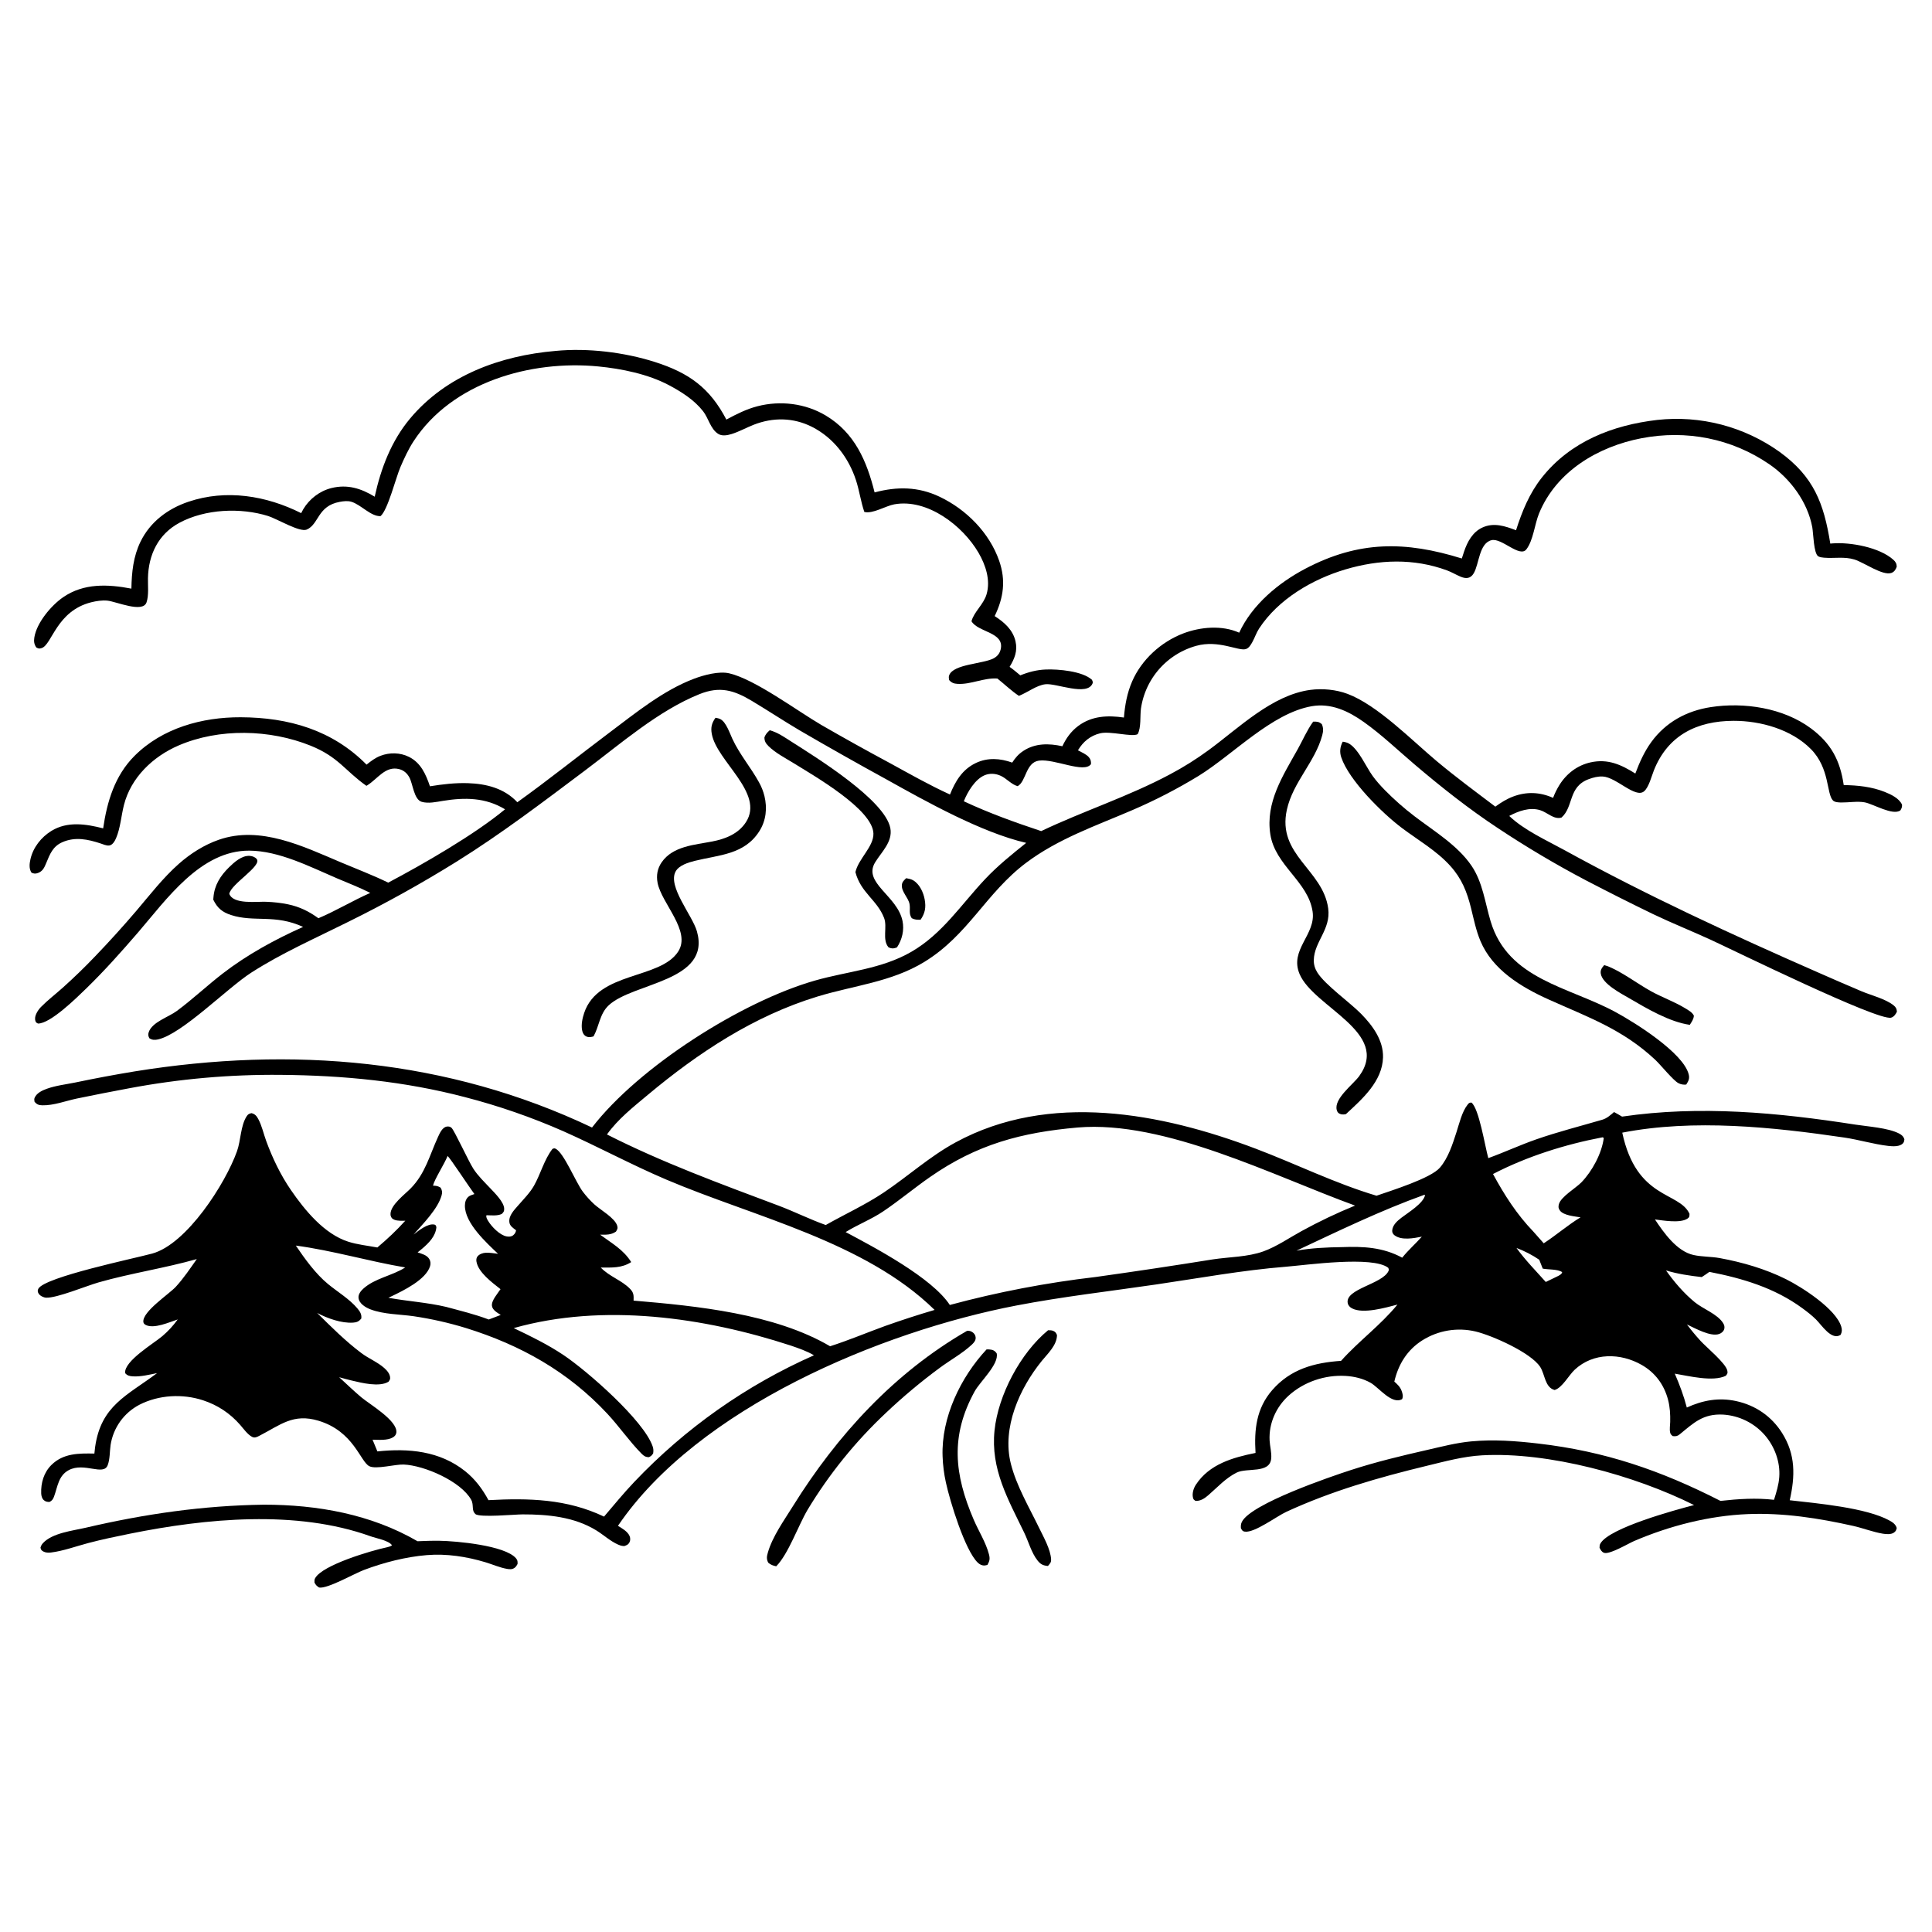 <?xml version="1.0" encoding="UTF-8"?> <svg xmlns="http://www.w3.org/2000/svg" xmlns:xlink="http://www.w3.org/1999/xlink" width="7053" height="7053"><path transform="matrix(6.834 -0.054 0.054 6.834 0 55.344)" d="M883.532 223.199Q885.678 222.98 887.832 222.859Q889.985 222.739 892.142 222.716Q894.299 222.694 896.455 222.77Q898.611 222.846 900.761 223.02Q902.911 223.194 905.051 223.467Q907.19 223.739 909.316 224.108Q911.441 224.477 913.547 224.943Q915.653 225.409 917.736 225.97Q919.819 226.532 921.874 227.188Q923.929 227.843 925.952 228.592Q927.974 229.341 929.961 230.181Q931.948 231.022 933.894 231.952Q935.84 232.881 937.742 233.899Q939.644 234.917 941.498 236.02Q943.351 237.124 945.152 238.311Q946.954 239.497 948.699 240.765C966.919 254.209 972.144 268.399 975.427 289.996Q975.993 289.944 976.56 289.902C986.167 289.207 1001.76 292.216 1009.04 298.893C1010.21 299.969 1010.8 300.968 1010.82 302.596C1010.3 304.079 1009.51 305.366 1007.93 305.917C1003.32 307.527 993.276 300.195 988.324 298.614C982.89 296.88 977.572 297.995 972.022 297.493C971.092 297.409 969.75 297.237 968.936 296.732C966.481 295.207 966.425 284.39 965.881 281.26C963.522 267.691 954.347 255.115 943.166 247.332C923.123 233.379 898.951 228.495 874.952 232.927C851.823 237.198 829.359 250.218 819.957 272.717C817.576 278.416 816.821 286.908 813.088 291.744C809.466 296.436 799.966 285.425 794.477 286.735C787.803 288.328 787.83 299.34 784.841 304.34C783.099 307.255 780.66 307.331 777.751 306.08C775.303 305.027 773.063 303.619 770.549 302.672C752.832 295.998 734.331 296.535 716.309 301.733C698.657 306.824 680.368 317.3 669.97 332.929C668.457 335.203 667.614 337.852 666.263 340.214C665.444 341.646 664.428 343.42 662.71 343.888C658.744 344.968 648.187 338.71 636.306 341.924Q635.593 342.116 634.888 342.333Q634.183 342.55 633.485 342.792Q632.788 343.035 632.1 343.302Q631.413 343.57 630.735 343.862Q630.057 344.154 629.39 344.47Q628.724 344.786 628.069 345.127Q627.414 345.467 626.772 345.831Q626.129 346.194 625.501 346.581Q624.872 346.967 624.258 347.377Q623.643 347.786 623.044 348.217Q622.445 348.648 621.862 349.1Q621.279 349.552 620.712 350.025Q620.146 350.498 619.597 350.991Q619.048 351.485 618.517 351.997Q617.986 352.51 617.474 353.042Q616.962 353.573 616.47 354.123Q615.977 354.673 615.505 355.24Q615.033 355.807 614.581 356.391Q614.13 356.974 613.699 357.574Q613.269 358.174 612.861 358.789Q612.453 359.403 612.067 360.033Q611.681 360.662 611.318 361.304Q610.956 361.947 610.616 362.602Q610.277 363.258 609.961 363.925Q609.646 364.592 609.355 365.27Q609.063 365.948 608.797 366.637Q608.531 367.325 608.289 368.022Q608.047 368.72 607.831 369.425Q607.615 370.131 607.425 370.844Q607.234 371.557 607.069 372.276Q606.905 372.996 606.766 373.721Q606.627 374.446 606.515 375.175C605.936 379.172 606.629 385.356 604.65 388.861C601.687 390.522 590.09 386.962 584.625 388.236C579.328 389.471 575.469 392.647 572.688 397.232C574.527 398.26 577.068 399.296 578.454 400.917C579.431 402.06 579.703 403.202 579.569 404.689C575.862 409.723 560.148 401.55 551.846 402.574C544.674 403.459 544.919 413.731 540.313 416.13C536.974 415.195 534.525 412.017 531.35 410.533C528.651 409.272 525.616 409.001 522.82 410.117C517.64 412.183 513.532 418.968 511.508 423.973C525.035 430.421 538.555 435.399 552.706 440.229C575.43 429.628 599.488 422.129 621.745 410.459Q632.675 404.782 642.652 397.562C658.8 385.914 676.587 368.505 697.093 365.935C703.551 365.125 710.845 365.888 716.934 368.227C732.805 374.322 751.13 393.328 764.18 404.449C774.265 413.044 784.899 421.003 795.4 429.078C798.443 426.901 801.497 425.021 805.026 423.73C812.231 421.094 819.352 421.48 826.276 424.635Q827.657 421.067 829.693 417.827C833.543 411.728 839.375 407.338 846.49 405.826C855.723 403.865 862.767 407.181 870.318 411.984C872.577 406.093 875.213 400.312 878.986 395.22C886.806 384.667 897.982 378.719 910.867 376.831C928.705 374.216 949.624 377.544 964.26 388.58C975.026 396.699 979.771 405.872 981.578 419.036C989.039 419.202 996.515 420.028 1003.48 422.87C1006.79 424.224 1011.18 426.335 1012.65 429.777C1012.64 431.22 1012.47 431.511 1011.75 432.782C1007.65 435.729 997.294 429.226 992.664 428.339C988.894 427.616 984.098 428.403 980.202 428.326C978.904 428.3 976.752 428.216 975.791 427.238C972.263 423.644 974.282 410.065 964.228 399.706C953.915 389.078 937.474 384.331 923.006 384.251C903.431 384.142 887.849 391.698 880.248 410.356C878.97 413.496 877.457 419.456 874.868 421.554C870.18 425.353 860.173 413.905 852.936 413.447C850.341 413.282 847.864 413.91 845.438 414.778C834.265 418.776 837.344 429.4 830.689 435.2C826.587 436.409 823.11 432.308 819.228 431.126C813.635 429.423 807.743 431.542 802.784 434.105C810.553 441.739 822.727 447.325 832.194 452.632C875.896 477.13 921.544 498.607 967.251 519.091Q978.723 524.263 990.268 529.27C995.443 531.487 1002.95 533.372 1007.28 536.889C1008.53 537.906 1008.92 538.725 1009.04 540.302C1008.39 541.611 1007.43 543.077 1005.89 543.471C998.823 545.288 921.927 506.748 910.079 501.191C899.877 496.407 889.453 492.157 879.309 487.207Q861.219 478.263 843.398 468.793Q819.295 455.853 796.627 440.538C781.28 430.244 766.483 418.336 752.512 406.267C743.626 398.589 735.04 390.219 725.525 383.341C717.316 377.406 708.084 372.942 697.718 374.669C676.336 378.231 655.615 400.111 637.064 411.379Q619.887 421.675 601.424 429.433C581.861 437.669 561.806 444.34 544.539 457.099C522.901 473.089 513.383 495.466 489.58 509.71C471.988 520.237 451.824 521.931 432.56 527.639C398.48 537.736 368.632 557.128 341.387 579.53C333.686 585.862 325.36 592.316 319.488 600.445C349.003 615.71 379.829 627.25 410.776 639.159C419.273 642.429 427.448 646.621 435.968 649.739C446.277 643.998 457.274 639.087 467.118 632.598C480.176 623.992 491.773 613.557 505.658 606.151C555.903 579.349 615.567 591.214 665.97 610.779C687.562 619.16 708.09 629.598 730.289 636.41C738.107 633.75 759.306 627.379 764.26 621.684C768.806 616.459 771.143 609.173 773.291 602.719C774.816 598.135 776.261 591.951 779.327 588.142C780.078 587.208 780.224 587.136 781.349 587.029C785.379 590.078 788.421 610.376 790.149 616.801C798.764 613.761 807.096 609.96 815.75 607.014C827.426 603.04 839.335 600.142 851.183 596.772C853.741 596.045 855.504 594.38 857.518 592.716C858.967 593.471 860.37 594.361 861.781 595.186C903.397 589.417 945.139 593.689 986.326 600.438C992.946 601.523 1003.82 602.302 1009.62 605.359C1011.08 606.125 1011.98 606.912 1012.49 608.511C1012.4 609.26 1012.33 609.877 1011.83 610.493C1010.16 612.57 1006.15 612.252 1003.83 611.964C995.987 610.991 988.216 608.524 980.366 607.306C942.317 601.403 899.984 596.63 861.821 603.761C869.171 639.628 891.983 635.38 897.389 647.377C897.335 648.582 897.457 649.165 896.329 649.919C892.405 652.541 883.258 650.824 878.915 650.261C883.575 657.395 890.476 667.393 899.373 669.415C903.925 670.45 908.762 670.289 913.367 671.171C925.473 673.489 937.661 677.139 948.669 682.724C957.217 687.061 975.223 698.831 977.972 708.301C978.457 709.972 978.393 711.126 977.586 712.687C972.721 715.822 967.577 707.443 964.526 704.373C962.321 702.154 959.81 700.186 957.307 698.318C942.594 687.338 925.539 682.087 907.761 678.491C906.448 679.478 905.034 680.343 903.654 681.237C897.329 680.487 890.7 679.454 884.612 677.539C888.884 683.682 894.038 689.805 899.803 694.605C904.219 698.282 911.784 700.996 914.833 705.821C915.522 706.91 915.834 708.003 915.393 709.269C914.988 710.433 913.937 711.271 912.807 711.68C908.163 713.361 899.861 708.509 895.553 706.492Q898.947 711.083 902.766 715.326C905.779 718.67 916.109 727.341 916.917 731.26C917.225 732.753 916.97 732.929 916.113 734.058C909.209 737.391 896.272 733.995 888.855 732.71C891.383 738.649 893.557 744.598 895.139 750.861C903.707 747.028 912.275 745.529 921.533 747.622C931.846 749.952 940.377 755.896 945.948 764.899C953.115 776.482 952.726 787.954 949.727 800.81C964.302 802.596 990.562 805.11 1002.9 812.062C1004.68 813.063 1006.16 814.069 1006.76 816.096C1006.47 817.224 1006.3 817.797 1005.27 818.52C1003.71 819.614 1001.15 819.384 999.371 819.08C994.075 818.171 988.798 816.022 983.512 814.792C965.069 810.5 946.224 807.413 927.236 808.041C906.561 808.724 885.501 813.949 866.446 821.936C863.322 823.246 853.113 829.266 850.258 828.091C848.97 827.562 848.502 826.517 847.925 825.363C848 824.378 847.926 823.929 848.449 823.053C853.414 814.755 888.409 805.551 898.587 802.984C867.087 786.899 821.092 773.854 785.607 775.52C775.605 775.99 765.775 778.606 756.059 780.876C730.217 786.911 705.004 793.931 680.751 804.887C675.563 807.231 663.71 816.027 658.569 815.289C657.233 815.098 657.04 814.498 656.442 813.455C656.394 812.191 656.393 811.216 656.994 810.043C661.948 800.38 704.709 786.217 715.564 782.796C728.994 778.562 742.582 775.411 756.326 772.397C764.076 770.698 771.831 768.72 779.752 768.039C791.835 766.999 803.645 767.986 815.63 769.469C851.237 773.873 880.991 784.354 912.725 800.873C922.124 799.892 931.941 799.336 941.325 800.519C942.617 796.502 943.897 792.559 944.23 788.33C944.863 780.273 941.869 771.997 936.638 765.89Q936.119 765.287 935.571 764.711Q935.023 764.135 934.447 763.587Q933.871 763.038 933.269 762.519Q932.666 762 932.039 761.511Q931.412 761.022 930.761 760.564Q930.111 760.107 929.438 759.682Q928.766 759.257 928.073 758.866Q927.381 758.475 926.67 758.119Q925.959 757.763 925.231 757.442Q924.504 757.121 923.761 756.836Q923.018 756.552 922.263 756.304Q921.507 756.057 920.74 755.847Q919.973 755.637 919.196 755.465Q918.42 755.294 917.636 755.16Q916.852 755.027 916.062 754.933Q915.272 754.838 914.479 754.783C903.817 754.148 898.795 759.04 891.29 765.095C890.006 766.131 889.092 766.28 887.5 766.06C886.759 765.418 886.354 765.156 886.127 764.144C885.747 762.448 886.149 760.229 886.203 758.485C886.329 754.454 886.139 750.512 885.14 746.59C883.107 738.616 878.427 732.109 871.266 727.934C859.983 721.355 845.444 720.975 835.394 730.202C832.247 733.092 828.629 739.853 824.58 740.943C819.349 739.458 819.553 732.526 816.975 728.528C811.985 720.787 791.384 711.52 782.62 709.343Q781.722 709.123 780.814 708.947Q779.906 708.771 778.99 708.641Q778.074 708.511 777.154 708.426Q776.233 708.341 775.308 708.303Q774.384 708.264 773.46 708.271Q772.535 708.278 771.611 708.331Q770.688 708.384 769.769 708.483Q768.849 708.582 767.936 708.726Q767.022 708.871 766.117 709.06Q765.212 709.25 764.317 709.484Q763.422 709.718 762.54 709.997Q761.658 710.275 760.791 710.597Q759.924 710.919 759.074 711.283Q758.224 711.648 757.393 712.054Q756.563 712.46 755.753 712.907Q754.943 713.354 754.157 713.841C746.011 718.905 741.219 726.564 739.011 735.77C740.622 737.222 742.093 738.601 742.847 740.693C743.39 742.2 743.796 743.66 743.106 745.174C737.579 748.238 730.762 738.875 726.358 736.329C722.304 733.985 717.629 732.837 712.981 732.53C701.992 731.803 690.661 735.518 682.439 742.881C675.719 748.899 671.758 757.565 672.143 766.637C672.278 769.829 673.238 773.153 672.93 776.331C672.133 784.565 659.934 781 654.388 783.723C648.523 786.603 644.112 791.449 639.225 795.624C637.251 797.311 634.949 798.867 632.26 798.64C631.504 798.022 631.26 798.034 631.005 797.035C630.419 794.741 631.273 791.98 632.543 790.061C639.816 779.072 652.431 775.636 664.578 773.286C663.904 760.82 665.178 749.499 673.771 739.786C683.627 728.646 696.351 725.311 710.648 724.465C720.198 713.943 731.868 705.637 741.002 694.651C734.672 696.23 722.652 699.656 716.728 696.473C715.61 695.873 714.685 694.921 714.448 693.631C713.052 686.015 733.091 683.669 736.367 676.67C736.722 675.912 736.49 675.724 736.269 674.985C728.096 668.366 692.5 673.163 681.623 673.952C658.189 675.649 635.33 679.681 612.103 682.895C587.261 686.332 562.107 688.997 537.446 693.534C465.096 706.844 367.009 746.787 323.706 809.528C325.85 810.884 328.831 812.563 329.869 815.011C330.32 816.077 330.339 817.451 329.755 818.479C329.053 819.715 328.269 819.906 327.033 820.371C326.773 820.353 326.513 820.345 326.255 820.319C325.362 820.229 324.545 819.938 323.732 819.572C319.513 817.677 315.946 814.27 312.034 811.829C300.357 804.543 286.224 803.099 272.785 803.017C268.763 802.992 249.772 804.643 247.601 802.636C246.603 801.713 246.376 800.708 246.282 799.412C246.169 797.831 246.203 796.436 245.424 795.008C240.008 785.085 220.454 776.402 209.493 775.891C204.952 775.679 194.79 778.447 191.185 776.656C186.335 774.247 183.042 757.972 164.195 752.132C150.693 747.949 143.789 754.263 132.721 759.833C131.362 760.517 130.104 761.259 128.61 760.446C126.211 759.139 124.137 756.114 122.364 754.052C116.992 747.803 110.462 743.383 102.637 740.739C91.734 737.054 78.985 737.623 68.629 742.827Q67.862 743.217 67.12 743.652Q66.378 744.087 65.663 744.564Q64.948 745.042 64.262 745.561Q63.576 746.08 62.921 746.638Q62.267 747.196 61.647 747.792Q61.026 748.387 60.442 749.019Q59.858 749.65 59.312 750.314Q58.765 750.979 58.259 751.674Q57.753 752.369 57.288 753.093Q56.824 753.817 56.403 754.567Q55.982 755.317 55.606 756.09Q55.229 756.864 54.899 757.658Q54.569 758.452 54.286 759.264Q54.003 760.076 53.768 760.904Q53.534 761.731 53.348 762.571Q53.162 763.411 53.026 764.26C52.519 767.628 52.658 771.821 51.402 774.995C49.08 780.861 38.882 773.146 30.612 777.455C25.04 780.358 24.611 786.157 22.652 791.415C22.138 792.796 21.583 793.683 20.229 794.359C19.016 794.398 18.099 794.245 17.145 793.405C16.158 792.535 15.81 791.061 15.769 789.797C15.586 784.142 17.282 778.546 21.421 774.557C27.853 768.358 36.095 768.515 44.341 768.727Q44.509 766.958 44.77 765.2C48.103 743.069 61.922 737.991 78.187 726.011C74.033 726.798 69.433 727.954 65.182 727.644C63.462 727.518 62.236 727.245 61.103 725.871C60.542 719.404 76.501 710.194 81.173 706.254C84.381 703.55 86.939 700.804 89.432 697.431C84.983 698.857 76.593 702.576 72.258 700.207C71.567 699.829 71.118 699.346 71.053 698.568C70.593 693.048 84.912 683.863 88.531 679.994C92.747 675.487 96.281 670.272 99.872 665.265C82.57 670.024 64.734 672.505 47.403 677.285C40.826 679.099 24.782 685.62 19.169 685.255C17.842 685.169 15.95 684.241 15.227 683.029C14.702 682.15 14.599 681.372 15.107 680.446C18.543 674.184 66.729 664.637 76.142 662.12C94.575 657.19 115.473 625.138 121.809 607.812C123.906 602.079 123.793 594.17 127.151 589.142C127.888 588.039 128.464 587.825 129.71 587.551C131.582 588.044 132.399 589.05 133.277 590.689C135.188 594.259 136.078 598.673 137.445 602.493C140.727 611.671 144.967 620.687 150.427 628.779C157.701 639.558 168.019 652.404 180.819 656.615C185.785 658.248 191.227 658.831 196.357 659.835C201.733 655.38 206.683 650.817 211.393 645.67C209.692 645.67 207.312 645.789 205.717 645.153C204.52 644.676 203.979 644.194 203.609 642.953C203.536 642.71 203.53 642.159 203.537 641.917C203.684 637.136 211.176 631.653 214.358 628.477C222.32 620.532 224.646 610.785 229.251 600.997C230.163 599.058 231.552 595.99 233.881 595.562C234.807 595.392 235.764 595.56 236.463 596.207C238.028 597.656 245.427 614.194 247.998 618.221C250.458 622.074 253.892 625.401 256.987 628.745C259.288 631.231 264.236 636.13 264.271 639.689C264.286 641.181 263.944 641.416 262.994 642.446C260.509 643.568 257.455 643.132 254.774 643.071C254.458 644.103 255.039 645.059 255.563 645.972C257.351 649.09 261.778 653.791 265.489 654.476C266.695 654.699 267.973 654.679 268.98 653.869C269.852 653.166 270.375 652.321 270.527 651.229C269.035 650.053 267.255 648.997 266.991 646.963C266.529 643.396 269.655 640.359 271.817 637.905C274.727 634.601 278.068 631.34 280.281 627.512C283.891 621.267 285.858 613.551 290.338 607.892C291.01 607.702 291.252 607.47 291.934 607.797C296.368 609.918 302.591 625.857 306.399 630.963Q309.111 634.588 312.409 637.688C315.641 640.718 323.428 645.061 324.596 649.308C324.98 650.703 324.548 651.238 323.878 652.373C321.255 654.174 318.446 654.002 315.408 653.933C321.529 658.533 327.818 662.011 331.893 668.716C326.694 671.983 321.452 671.556 315.592 671.486C320.216 676.409 326.75 678.334 331.223 683.057C333.155 685.097 333.107 686.558 333.007 689.299C366.763 692.417 408.254 696.87 437.781 714.513C447.703 711.422 457.437 707.4 467.241 703.92Q480.383 699.367 493.756 695.542C456.836 658.76 397.863 645.171 351.05 624.821C332.473 616.746 314.697 606.923 296.249 598.55Q283.522 592.828 270.374 588.155Q257.227 583.481 243.744 579.886C211.564 571.169 178.801 567.768 145.557 567.229Q135.382 567.048 125.209 567.366Q115.037 567.683 104.893 568.498Q94.748 569.312 84.656 570.622Q74.564 571.933 64.547 573.735Q50.463 576.244 36.429 579.023C30.574 580.219 24.026 582.655 18.067 582.483C16.129 582.427 15.166 582.047 13.878 580.604C13.773 579.711 13.568 579.22 13.953 578.365C15.063 575.903 17.977 574.559 20.383 573.702C25.142 572.009 30.671 571.412 35.644 570.452Q51.534 567.245 67.552 564.748C151.455 551.9 234.618 559.351 311.534 596.667C336.661 564.562 391.804 530.052 431.178 519.122C448.774 514.237 466.66 513.355 482.896 504.13C499.491 494.702 509.666 479.097 522.567 465.626C529.33 458.564 536.991 452.498 544.654 446.454C520.876 440.773 491.439 423.995 470.114 411.869Q446.9 398.914 424.032 385.357C415.491 380.215 407.222 374.641 398.711 369.457C389.17 363.645 381.666 361.343 370.741 365.637C348.744 374.282 328.48 391.761 309.528 405.755C286.959 422.42 264.345 439.365 240.402 454.027Q211.89 471.448 181.797 485.969C164.461 494.455 146.543 502.164 130.189 512.486C117.252 520.651 92.969 545.009 80.086 547.778C78.367 548.148 76.961 548.12 75.459 547.103C74.87 545.935 74.695 545.162 75.162 543.839C77.075 538.43 85.719 535.947 90.209 532.684C98.736 526.487 106.51 519.236 114.907 512.858C128.011 502.904 143.005 494.876 158.045 488.298C143.105 481.229 132.007 485.76 119.636 481.648C114.892 480.071 112.31 477.832 110.183 473.354L110.22 472.901L110.291 472.148C110.847 465.606 114.119 460.591 118.76 456.12C121.6 453.385 125.549 449.882 129.736 450.118C131.145 450.198 132.633 450.715 133.546 451.825C136.563 455.491 119.65 465.079 118.774 470.315C120.841 476.137 133.381 474.47 138.518 474.715C142.394 474.9 146.323 475.34 150.117 476.169C156.278 477.515 161.224 480.01 166.268 483.724C175.793 479.79 184.619 474.493 194.072 470.416C188.382 467.439 182.243 465.059 176.357 462.485C161.992 456.203 145.581 447.54 129.631 447.326C103.518 446.976 85.114 473.161 69.694 490.747C60.784 500.909 51.675 510.969 41.901 520.313C36.798 525.192 22.658 538.939 16.019 538.792C15.296 538.345 14.976 538.36 14.701 537.485C14.24 536.017 14.607 534.644 15.278 533.312C15.888 532.103 16.716 530.936 17.674 529.977C21.311 526.336 25.571 523.139 29.439 519.729Q38.436 511.797 46.786 503.187Q58.306 491.386 69.107 478.924C76.43 470.446 83.479 461.438 91.952 454.067C98.186 448.644 105.542 444.045 113.393 441.386C135.639 433.852 158.33 445.237 178.468 453.945C186.87 457.579 195.512 460.921 203.705 465.001C222.602 455.198 250.056 439.687 266.417 426.322C256.027 419.911 244.989 419.744 233.272 421.557C229.688 422.112 225.509 423.041 221.945 421.983C217.781 420.746 217.316 412.407 215.453 408.903C214.27 406.676 212.525 405.082 210.063 404.421C202.715 402.446 198.415 409.622 192.927 412.927C192.774 413.02 192.618 413.107 192.463 413.197C181.048 405.009 177.671 397.646 162.843 391.528C141.193 382.596 114.021 381.688 92.283 390.865C78.584 396.648 66.698 407.748 62.854 422.476C61.37 428.164 60.875 434.761 58.525 440.105C57.869 441.599 56.623 443.803 54.803 443.989C53.284 444.143 51.612 443.321 50.188 442.842C43.433 440.573 36.749 439.076 29.858 442.007C24.684 444.207 23.138 448.306 21.109 453.096C20.114 455.446 19.261 457.421 16.699 458.356C15.355 458.847 14.434 458.774 13.18 458.148C11.826 455.984 12.142 453.384 12.699 450.992C14.165 444.694 18.542 439.253 24.04 435.934C32.614 430.759 42.55 432.394 51.668 434.809C53.876 420.47 58.102 406.707 68.694 396.257C83.672 381.478 104.985 375.804 125.576 376.042C151.18 376.339 174.492 383.224 192.636 401.883C194.968 400.038 197.298 398.273 200.11 397.224C205.03 395.391 210.598 395.523 215.312 397.91C221.677 401.133 224.274 407.349 226.406 413.713C233.112 412.683 239.909 411.929 246.704 412.205C256.585 412.606 266.14 415.111 273.017 422.609C289.798 410.783 305.961 398.013 322.477 385.815C336.511 375.451 351.437 363.437 367.947 357.365C373.181 355.439 381.256 353.312 386.774 354.646C400.47 357.959 422.705 374.851 435.642 382.554Q453.618 393.117 471.914 403.116C482.571 409.056 493.068 415.146 504.143 420.301C507.062 413.204 510.815 406.99 518.079 403.59C524.44 400.613 531.095 401.16 537.515 403.514C539.183 400.993 540.888 399.028 543.441 397.364C549.884 393.164 557.205 393.368 564.381 394.987C566.405 390.746 569.034 387.123 572.846 384.294C580.181 378.849 588.758 378.588 597.375 379.922C597.994 373.186 599.166 366.867 601.925 360.647C607.069 349.049 617.53 339.672 629.381 335.258C638.647 331.807 650.147 330.885 659.312 335.081C666.364 320.147 680.52 308.605 694.928 301.173C723.573 286.398 748.476 286.782 778.54 296.39Q779.139 294.526 779.781 292.677C781.607 287.454 784.402 282.298 789.687 279.93C795.813 277.186 801.782 279.26 807.616 281.535C810.922 271.476 814.911 261.865 821.601 253.546C837.037 234.35 859.689 225.776 883.532 223.199ZM163.936 694.564C171.41 702.098 178.953 709.741 187.404 716.193C191.234 719.116 195.984 721.047 199.549 724.26C201.074 725.635 202.676 727.535 202.647 729.701C202.636 730.524 202.195 730.928 201.766 731.591C196.862 734.565 187.372 732.098 182.159 730.812Q178.775 729.969 175.432 728.979C179.293 732.598 183.111 736.325 187.126 739.771C191.539 743.558 206.501 752.39 205.732 758.759C205.587 759.962 204.849 760.778 203.839 761.36C200.934 763.034 196.252 762.589 192.99 762.488L195.521 768.772C212.154 767.14 228.831 768.757 242.307 779.695C247.629 784.015 251.452 789.257 254.65 795.273C276.172 794.289 296.565 794.925 316.309 804.551C321.703 798.336 326.945 792.005 332.674 786.09Q337.799 780.777 343.18 775.723Q348.561 770.668 354.186 765.886Q359.81 761.104 365.663 756.605Q371.516 752.106 377.584 747.902Q383.652 743.698 389.921 739.798Q396.189 735.898 402.642 732.312Q409.095 728.727 415.718 725.464Q422.34 722.201 429.115 719.269C425.319 716.961 420.947 715.45 416.767 713.975C370.563 698.467 316.696 690.352 268.866 703.476C278.01 707.939 286.992 712.386 295.422 718.139C308.014 726.733 337.85 753.267 342.546 767.155C343.017 768.547 343.043 769.557 342.813 770.993C341.998 772.155 341.814 772.376 340.545 772.99C338.824 772.989 337.828 772.331 336.666 771.14C330.174 764.48 324.83 756.509 318.508 749.614C297.707 726.928 272.474 712.556 243.393 703.255Q229.686 698.936 215.487 696.714C208.034 695.588 199.564 695.623 192.509 692.897C189.859 691.872 186.283 689.722 186.081 686.556C185.963 684.715 187.342 682.982 188.635 681.826C194.938 676.188 204.166 675.045 211.175 670.62C191.595 667.164 172.5 661.264 152.831 658.482C157.544 665.577 163.268 673.643 169.851 679.153C174.905 683.382 181.208 687.196 185.418 692.268C186.804 693.939 187.852 695.536 187.463 697.788C186.16 699.28 185.068 699.759 183.085 699.878C176.839 700.251 169.354 697.477 163.936 694.564ZM446.569 653.586C462.211 662.06 492.442 678.313 501.903 692.959Q521.115 687.941 540.644 684.355Q560.174 680.769 579.915 678.636Q611.268 674.503 642.531 669.734C651.444 668.451 661.193 668.637 669.703 665.631C676.807 663.123 683.523 658.504 690.177 654.944Q704.101 647.45 718.785 641.585C675.605 625.526 617.438 595.101 570.898 598.714C540.945 601.113 517.158 607.217 491.889 624.525C483.395 630.343 475.399 636.928 466.824 642.622C460.348 646.921 453.127 649.583 446.569 653.586ZM819.405 662.526C826.153 658.217 832.324 652.875 839.178 648.814C836.196 648.269 829.94 647.788 828.099 644.961C827.356 643.821 827.306 643.049 827.655 641.747C828.738 637.718 836.774 633.194 839.78 630.137C845.559 624.263 850.838 614.73 851.919 606.484L851.291 606.151C831.255 609.797 810.799 616.056 792.599 625.303C798.526 636.467 805.126 646.969 813.871 656.187L819.405 662.526ZM711.563 663.717C723.084 663.376 733.426 663.944 743.752 669.613C746.998 665.588 750.89 662.304 754.319 658.469C749.979 659.278 743.389 660.53 739.649 657.551C738.882 656.94 738.442 656.046 738.516 655.071C738.743 652.086 741.28 649.952 743.492 648.273C747.039 645.581 755.23 640.754 756.211 636.324L755.853 636.112C732.449 644.307 709.807 655.081 687.3 665.42C695.287 664.068 703.475 663.759 711.563 663.717ZM816.934 671.294C813.138 668.651 809.12 666.582 804.818 664.891C809.467 671.432 815.05 677.173 820.333 683.193Q823.74 681.52 827.191 679.939C828.128 679.31 828.852 679.148 829.124 678.009C826.718 676.307 821.742 676.676 818.766 676.05L816.934 671.294ZM232.872 691.871C240.42 693.988 248.26 695.923 255.566 698.785L261.986 696.394C260.229 695.196 257.653 693.866 257.333 691.541C256.945 688.718 260.492 684.872 261.971 682.62C257.64 679.117 250.108 673.61 249.223 667.696C249.085 666.777 249.238 665.719 249.85 664.995C250.851 663.811 252.642 663.189 254.177 663.113C256.327 663.007 258.668 663.456 260.805 663.728C254.705 657.818 243.159 647.22 243.302 637.823C243.329 636.032 243.853 634.241 245.287 633.062C246.047 632.437 247.502 632.018 248.429 631.713C246.121 628.608 235.621 612.373 234.279 611.248C232.436 615.683 227.253 623.494 226.331 627.037C226.492 627.046 226.654 627.053 226.815 627.064C228.333 627.168 229.125 627.344 230.408 628.157C231.224 629.664 231.387 630.592 230.907 632.269C228.825 639.545 220.755 647.486 215.751 653.083C218.445 651.065 223.395 647.01 226.988 647.857C227.735 648.033 227.711 648.556 227.988 649.186C227.583 653.985 223.906 657.629 220.398 660.579Q219.146 661.629 217.853 662.628C220.082 663.416 222.736 664.046 224.04 666.206C224.754 667.388 224.853 668.73 224.45 670.03C222.212 677.253 210.044 683.003 203.713 685.973L202.044 686.747C212.321 688.719 222.651 689.375 232.872 691.871Z"></path><path transform="matrix(6.834 -0.054 0.054 6.834 0 55.344)" d="M295.2 181.7C312.42 180.148 332.038 182.676 348.388 188.035C366.499 193.972 377.577 202.063 386.282 219.085C391.662 216.246 397.016 213.579 402.95 212.097C415.178 209.044 428.52 210.739 439.347 217.316C454.798 226.702 461.082 241.786 465.159 258.613C477.244 255.496 488.485 255.69 499.842 261.196C514.021 268.069 526.29 280.597 531.407 295.655C534.969 306.143 533.608 315.41 528.77 325.192C533.831 328.483 538.428 332.556 539.793 338.735C540.947 343.959 539.211 348.037 536.529 352.369C538.506 353.755 540.343 355.414 542.208 356.95C546.678 355.187 551.042 354.088 555.866 353.931C562.534 353.715 575.487 354.972 580.479 359.635C580.712 360.309 581.077 360.784 580.8 361.489C577.987 368.622 561.318 361.181 555.615 361.802C550.772 362.329 545.968 366.16 541.367 367.902C537.355 365.172 533.737 361.612 529.947 358.548C522.566 358.009 515.819 361.716 508.63 361.232C506.655 361.099 505.457 360.622 504.148 359.14C504.026 358.231 503.884 357.446 504.236 356.558C506.609 350.567 522.543 350.696 528.08 347.727C530.054 346.668 531.303 345.161 531.837 342.969C534.084 333.745 519.815 333.857 516.365 327.842C517.759 322.764 522.9 318.94 524.534 313.5C526.793 305.98 524.178 297.898 520.425 291.318C512.124 276.765 493.33 262.016 475.627 265.064C470.97 265.866 464.053 270.214 459.581 268.998C457.723 263.426 457.034 257.61 455.264 252.033C451.405 239.874 443.346 229.153 431.919 223.297C422.039 218.234 411.179 218.015 400.855 221.968C396.897 223.483 393.002 225.642 388.958 226.849C386.747 227.51 383.859 228.015 381.812 226.664C377.709 223.957 376.768 218.261 373.872 214.51C369.163 208.41 362.432 204.095 355.755 200.467C344.598 194.448 330.55 191.466 318.034 190.155C282.141 186.395 240 197.9 219.121 229.333C216.299 233.581 213.985 238.507 211.937 243.17C209.497 248.727 205.036 266.028 201.142 269.204C195.975 269.382 190.761 263.003 185.656 261.412C183.664 260.791 181.456 261.052 179.437 261.402C167.415 263.482 168.295 273.31 161.641 276.082C157.925 277.629 145.656 270.122 141.161 268.679C126.441 263.954 107.615 264.617 93.774 271.866C82.355 277.846 76.998 288.831 76.655 301.424C76.547 305.387 77.107 310.539 75.786 314.29C73.734 320.117 59.699 313.726 54.905 313.189C52.121 312.877 48.949 313.338 46.226 314.001C27.628 318.526 25.108 336.54 19.579 338.251C18.198 338.679 17.911 338.518 16.713 337.9C15.572 336.181 15.38 334.655 15.706 332.614C16.965 324.741 24.824 315.543 31.281 311.172C42.353 303.676 55.243 304.383 67.766 306.874C68 298.136 68.892 289.769 72.834 281.841C78.076 271.296 87.537 264.343 98.577 260.713C118.798 254.064 140.164 257.754 158.768 267.264Q159.283 266.199 159.901 265.19C163.216 259.7 168.774 255.504 175.02 254.004C183.624 251.938 190.868 254.308 198.114 258.792C201.538 243.705 207.213 229.103 217.335 217.203C236.858 194.25 265.883 184.006 295.2 181.7Z"></path><path transform="matrix(6.834 -0.054 0.054 6.834 0 55.344)" d="M134.655 796.746C163.172 796.961 191.823 802.28 216.583 816.917C220.48 816.788 224.398 816.672 228.295 816.763C237.299 816.974 263.369 819.517 269.119 826.458C270 827.522 269.974 828.193 269.908 829.517C269.443 830.33 269.066 831.013 268.268 831.56C267.001 832.429 265.748 832.327 264.313 832.071C260.441 831.381 256.575 829.613 252.809 828.443C242.776 825.326 231.992 823.583 221.48 824.369C210.169 825.216 198.449 828.135 187.823 832.042C182.651 833.943 168.264 842.044 163.832 841.23C162.554 840.389 162.077 839.952 161.36 838.535C161.339 837.663 161.306 836.944 161.768 836.158C165.879 829.146 191.697 821.739 200.403 819.977C201.456 819.727 202.025 819.594 202.945 818.99C201.217 816.37 194.565 815.198 191.538 814.081C151.999 799.495 103.626 803.814 63.069 811.664C55.552 813.119 48.008 814.622 40.589 816.524C34.123 818.182 27.308 820.642 20.674 821.404C19.367 821.554 17.936 821.488 16.748 820.858C15.609 820.253 15.444 819.917 15.16 818.773C15.455 817.765 15.806 817.083 16.521 816.323C21.574 810.953 32.371 809.877 39.408 808.298C71.11 801.18 102.122 796.939 134.655 796.746Z"></path><path transform="matrix(6.834 -0.054 0.054 6.834 0 55.344)" d="M714.16 393.739C715.317 393.913 716.524 394.197 717.537 394.805C722.593 397.836 726.56 407.366 730.013 412.209C731.949 414.924 734.179 417.413 736.477 419.824Q743.812 427.384 752.135 433.84C762.503 441.903 775.046 449.512 782.45 460.597C788.337 469.41 789.497 480.381 792.407 490.353C801.521 521.588 833.783 525.495 858.851 539.392C869.425 545.254 894.696 561.391 897.545 572.85C898.123 575.174 897.423 576.446 896.196 578.334Q895.657 578.4 895.114 578.382Q894.571 578.365 894.037 578.265Q893.504 578.164 892.992 577.983Q892.479 577.802 892.001 577.545C889.158 575.993 882.698 567.799 879.713 564.957C862.394 548.466 843.922 541.913 822.945 532.259C808.436 525.582 793.198 516.215 786.872 500.801C784.563 495.174 783.422 489.195 782.013 483.302C779.905 474.49 777.186 467.428 771.12 460.593C763.816 452.363 754.128 446.751 745.451 440.128C734.983 432.138 717.371 414.48 713.298 402.095C712.344 399.194 712.72 396.373 714.16 393.739Z"></path><path transform="matrix(6.834 -0.054 0.054 6.834 0 55.344)" d="M698.464 382.906C700.491 382.87 701.538 382.928 703.074 384.308C703.95 386.402 703.836 388.049 703.238 390.23C699.343 404.425 687.425 415.084 684.03 429.835C678.466 454.002 703.014 461.941 705.687 482.7C707.138 493.968 698.101 500.357 697.778 510.241C697.7 512.64 698.357 514.865 699.608 516.902C703.697 523.558 716.763 532.931 722.79 539.158C728.87 545.439 734.655 553.372 734.343 562.542C733.909 575.329 723.061 584.715 714.308 592.671C713.513 592.91 712.345 592.945 711.537 592.697C710.342 592.33 709.767 591.754 709.428 590.522C707.755 584.446 718.318 576.842 721.562 572.424C738.645 549.161 697.5 535.487 690.118 517.654C684.719 504.611 699.03 496.722 697.353 484.424C695.156 468.314 677.572 459.669 675.097 442.962C672.557 425.814 682.045 411.704 690.109 397.519C692.872 392.657 695.122 387.405 698.464 382.906Z"></path><path transform="matrix(6.834 -0.054 0.054 6.834 0 55.344)" d="M379.218 378.313C380.149 378.473 381.128 378.681 381.959 379.154C384.897 380.828 386.753 386.569 388.105 389.553C391.987 398.12 397.82 404.87 402.203 413.008Q403.15 414.73 403.86 416.562Q404.569 418.395 405.028 420.306C406.542 426.815 405.83 433.435 402.14 439.121C394.029 451.622 380.526 451.544 367.583 454.658C364.141 455.486 359.123 456.949 357.281 460.24C352.822 468.205 366.019 483.737 368.388 492.292C375.858 519.276 334.163 519.31 320.945 531.477C316.124 535.914 315.815 542.477 312.758 547.954C312.615 548.006 312.476 548.068 312.33 548.11C310.938 548.516 309.391 548.523 308.197 547.592C307.287 546.882 306.85 545.72 306.645 544.621C306.093 541.673 306.875 538.193 307.836 535.406C315.484 513.228 348.576 517.91 358.312 503.024C365.455 492.102 349.594 477.304 347.58 466.207C346.867 462.279 347.542 458.58 349.851 455.292C355.893 446.685 367.458 446.143 376.875 444.404C383.936 443.1 390.954 440.453 395.067 434.169C405.176 418.721 379.715 401.606 377.172 386.948C376.562 383.437 377.177 381.169 379.218 378.313Z"></path><path transform="matrix(6.834 -0.054 0.054 6.834 0 55.344)" d="M511.007 706.848C512.113 706.767 512.969 706.964 513.903 707.614C514.871 708.289 515.525 709.302 515.576 710.497C515.644 712.097 514.54 713.286 513.446 714.288C508.459 718.854 501.909 722.397 496.4 726.396Q481.155 737.448 467.376 750.28Q461.231 755.955 455.49 762.038Q449.749 768.121 444.439 774.583Q439.128 781.046 434.274 787.857Q429.42 794.669 425.044 801.797C419.939 810.294 414.616 825.303 408.066 831.822C406.307 831.406 405.169 831.053 403.804 829.831C402.859 827.867 403.039 826.605 403.625 824.591C406.127 815.979 412.45 807.341 417.212 799.82C441.091 762.112 471.92 728.964 511.007 706.848Z"></path><path transform="matrix(6.834 -0.054 0.054 6.834 0 55.344)" d="M408.132 385.217C412.28 386.342 416.026 389.032 419.594 391.346C432.537 399.743 469.451 422.901 472.148 438.059C473.44 445.325 467.293 450.706 463.867 456.243C457.128 467.138 475.595 474.12 478.257 487.638C479.224 492.55 477.961 497.587 475.215 501.701C475.05 501.77 474.889 501.848 474.72 501.908C473.16 502.464 472.15 502.366 470.674 501.671C467.176 497.509 470.237 490.806 468.437 485.996C464.805 476.289 456.106 472.478 453.305 461.361C454.983 454.191 463.225 447.819 463.089 440.82C462.836 427.821 431.273 409.549 420.784 402.914C416.362 400.116 411.076 397.395 407.393 393.668C405.983 392.242 405.228 391.023 405.278 388.949C405.968 387.241 406.764 386.43 408.132 385.217Z"></path><path transform="matrix(6.834 -0.054 0.054 6.834 0 55.344)" d="M554.293 706.87C555.054 706.893 556.209 706.887 556.923 707.2C558.254 707.785 558.453 708.234 559.022 709.461C558.961 714.916 554.008 719.323 550.749 723.286C538.781 737.834 529.138 758.8 533.83 778.013C536.72 789.85 543.342 801.214 548.555 812.203C550.86 817.06 554.754 823.988 554.929 829.359C554.984 831.016 554.207 831.628 553.211 832.798C550.656 832.541 549.319 831.919 547.706 829.856C544.444 825.684 542.964 819.738 540.699 814.953C532.182 796.959 522.967 780.888 525.255 760.2C527.352 741.245 539.465 718.858 554.293 706.87Z"></path><path transform="matrix(6.834 -0.054 0.054 6.834 0 55.344)" d="M521.36 716.846C522.214 716.828 523.151 716.871 523.986 717.051C525.26 717.325 526.009 717.953 526.735 719.009C528.013 724.858 517.745 733.965 514.798 739.231C501.544 762.912 503.54 783.425 513.763 807.764C516.304 813.814 520.157 819.946 521.754 826.297C522.352 828.675 522.123 829.829 520.917 831.955C520.386 832.093 519.913 832.242 519.353 832.263C517.946 832.315 516.769 831.698 515.784 830.75C508.958 824.175 501.132 797.73 499.073 787.838Q497.591 780.883 497.404 773.775C496.815 753.085 507.323 731.651 521.36 716.846Z"></path><path transform="matrix(6.834 -0.054 0.054 6.834 0 55.344)" d="M852.89 514.188C853.374 514.339 853.86 514.481 854.335 514.656C861.684 517.36 870.757 524.44 877.914 528.421C883.815 531.703 890.284 534.057 896.014 537.61C897.668 538.636 899.764 539.806 900.566 541.585C900.403 543.517 899.373 544.848 898.354 546.452C887.603 544.849 875.592 537.648 866.24 532.076C861.746 529.398 851.843 524.264 851.011 518.719C850.713 516.737 851.68 515.56 852.89 514.188Z"></path><path transform="matrix(6.834 -0.054 0.054 6.834 0 55.344)" d="M480.41 464.813C481.688 465.06 483.07 465.323 484.193 466.016C487.582 468.106 489.569 472.546 490.203 476.324C490.915 480.569 490.345 483.554 487.911 487.06C486.128 487.098 484.778 487.067 483.191 486.204C481.514 483.74 482.582 481.387 482.078 478.622C481.434 475.087 477.639 471.979 478.079 468.283C478.267 466.706 479.322 465.824 480.41 464.813Z"></path></svg> 
